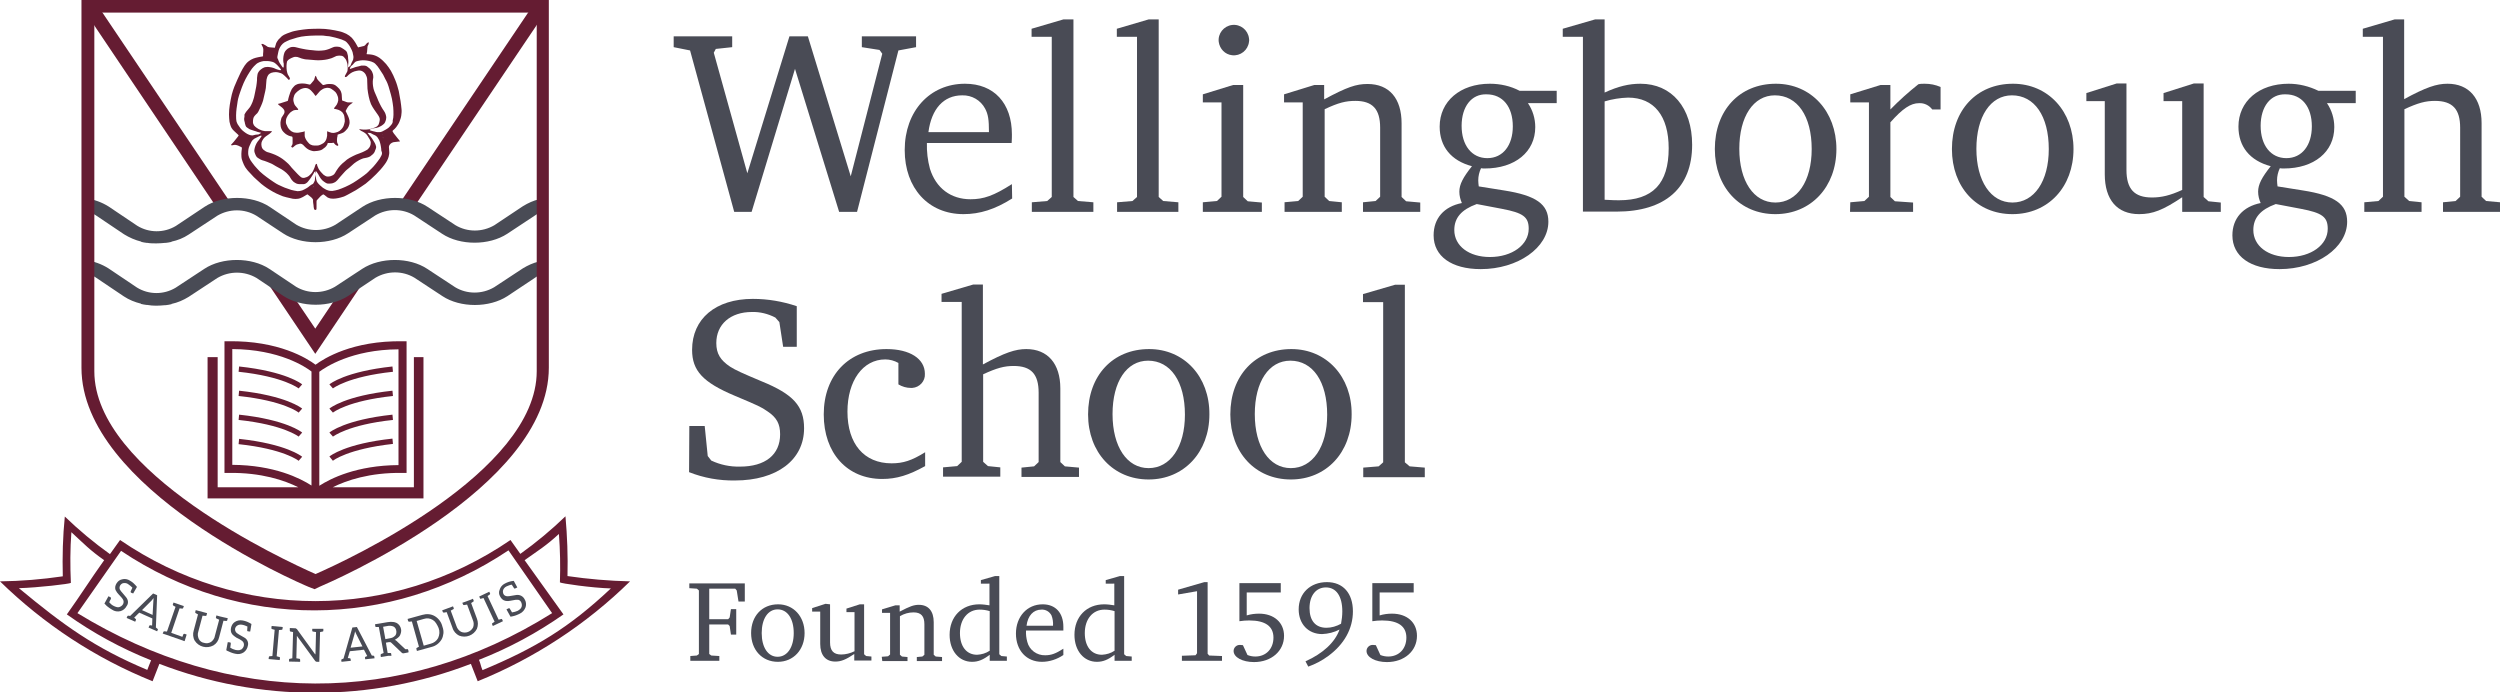 <?xml version="1.0" encoding="utf-8"?>
<!-- Generator: Adobe Illustrator 24.3.0, SVG Export Plug-In . SVG Version: 6.00 Build 0)  -->
<svg version="1.1" id="Layer_1" xmlns="http://www.w3.org/2000/svg" xmlns:xlink="http://www.w3.org/1999/xlink" x="0px" y="0px"
	 viewBox="0 0 991.2 274.5" style="enable-background:new 0 0 991.2 274.5;" xml:space="preserve">
<style type="text/css">
	.st0{fill:#651C32;}
	.st1{fill:#494B55;}
</style>
<g id="Layer_2_1_">
	<g id="Layer_1-2">
		<path class="st0" d="M135.2,115.1l-10.2,15.2l-9.6-14.2c-4-1.6-7.8-3.8-11.1-6.6l20.7,30.8L146,109c-2.6,2.1-5.5,3.9-8.6,5.3
			C136.6,114.6,135.9,114.9,135.2,115.1"/>
		<path class="st0" d="M39.2,2.9l-4.3,3.5l51.1,76c1.8-0.8,3.6-1.4,5.6-1.7L39.2,2.9z"/>
		<path class="st0" d="M214.7,2.1l-3.9,0.8l-52.4,77.8c2,0.2,3.9,0.7,5.7,1.5l50.2-74.5L214.7,2.1z"/>
		<path class="st0" d="M125.6,77.5c-0.2,0.3-0.3,0.6-0.4,0.8L125.6,77.5z M152.3,54.9c-0.3-0.2-0.5-0.4-0.8-0.7 M155.2,49.4
			c-0.3,0.4-0.7,0.8-1.1,1.2c-0.4,0.3-0.8,0.6-1.2,0.8c-0.4,0.2-0.9,0.5-1.3,0.7c-0.4,0.2-0.8,0.3-1.2,0.3c-0.6,0-1.2,0-1.7-0.2
			c-0.6-0.1-1.3-0.3-1.9-0.5c-0.4-0.2-0.3-0.2-0.2-0.3c0.1-0.1,0.3-0.2,0.4-0.2c0.3-0.1,0.7-0.2,1-0.3c0.4-0.1,0.7-0.1,1.2-0.2
			c0.5-0.1,1.1-0.3,1.6-0.6c0.4-0.2,0.9-0.5,1.2-0.8c0.3-0.2,0.6-0.6,0.7-0.9c0.2-0.5,0.4-1,0.4-1.5c0.1-0.4,0-0.8-0.1-1.2
			c-0.1-0.4-0.2-0.7-0.4-1.1c-0.2-0.4-0.5-0.8-0.9-1.4s-0.8-1.4-1.2-2.2s-0.7-1.5-1-2.3s-0.7-1.5-1-2.3c-0.3-0.7-0.5-1.5-0.6-2.3
			c-0.1-0.6-0.1-1.2-0.1-1.8c0-0.5,0.1-1,0.2-1.5c0-0.4,0-0.9-0.1-1.3c-0.1-0.4-0.3-0.9-0.5-1.3c-0.2-0.3-0.4-0.6-0.6-0.8
			c-0.2-0.2-0.4-0.4-0.7-0.6c-0.2-0.2-0.5-0.4-0.8-0.6c-0.3-0.1-0.6-0.2-0.9-0.2c-0.4,0-0.7,0-1.1,0c-0.4,0.1-0.7,0.2-1.1,0.3
			l-0.9,0.2c-0.3,0.1-0.8,0.2-1.2,0.4l-1.2,0.4c-0.2,0.1-0.2,0.1-0.2,0l0.1-0.4c0.1-0.2,0.2-0.4,0.3-0.6c0.2-0.2,0.5-0.4,0.8-0.7
			c0.3-0.4,0.6-0.7,0.9-1c0.4-0.3,0.9-0.4,1.4-0.5c0.5-0.1,1-0.2,1.5-0.2c0.6,0,1.2,0,1.7,0.1c0.6,0.1,1.2,0.2,1.8,0.4
			c0.6,0.2,1.2,0.5,1.6,0.9c0.6,0.6,1.2,1.3,1.6,2c0.5,0.7,1,1.5,1.5,2.3c0.4,0.7,0.6,1.3,0.9,1.8s0.5,0.9,0.8,1.6s0.6,1.7,0.9,2.8
			s0.7,2.3,0.9,3.4c0.2,1.1,0.4,2.2,0.5,3.3c0.1,1,0.1,2,0.1,3c0,0.8-0.1,1.5-0.3,2.3C155.8,48.4,155.6,48.9,155.2,49.4z
			 M151.6,53.4c0-0.1,0-0.1,0.2-0.2 M151.2,61.7c-0.4,0.8-0.8,1.5-1.4,2.2c-0.5,0.7-1.1,1.4-1.7,2.1c-0.5,0.6-1,1-1.4,1.4
			s-0.7,0.8-1.3,1.3s-1.4,1.1-2.4,1.8s-2,1.4-3,2c-1,0.6-2,1.1-3.1,1.6c-0.9,0.4-1.9,0.8-2.8,1.1c-0.7,0.2-1.5,0.4-2.3,0.5
			c-0.6,0-1.2,0-1.7-0.2c-0.5-0.1-1-0.4-1.5-0.7c-0.4-0.2-0.8-0.5-1.1-0.8c-0.4-0.3-0.8-0.7-1.1-1c-0.3-0.3-0.6-0.7-0.8-1.1
			c-0.2-0.5-0.3-1.1-0.4-1.7c-0.1-0.7-0.1-1.3-0.1-2c0-0.4,0.1-0.4,0.2-0.3c0.1,0.1,0.3,0.2,0.3,0.3c0.2,0.3,0.4,0.6,0.6,0.9
			c0.2,0.3,0.3,0.7,0.6,1.1c0.3,0.5,0.6,0.9,1,1.3c0.4,0.3,0.8,0.7,1.2,0.9c0.3,0.2,0.7,0.4,1.1,0.4c0.5,0,1.1,0,1.6-0.1
			c0.4-0.1,0.8-0.3,1.2-0.5c0.3-0.2,0.6-0.5,0.9-0.8c0.3-0.3,0.6-0.7,1.1-1.3s1.1-1.2,1.7-1.9s1.3-1.2,1.9-1.7s1.2-1.1,1.9-1.7
			c0.6-0.5,1.3-0.9,2-1.3c0.5-0.3,1.1-0.5,1.6-0.7c0.5-0.1,1-0.2,1.5-0.3c0.5-0.1,0.9-0.3,1.3-0.5c0.4-0.3,0.7-0.6,1.1-0.9
			c0.2-0.2,0.4-0.5,0.6-0.8c0.1-0.3,0.2-0.5,0.3-0.8c0.1-0.3,0.3-0.6,0.3-0.9c0.1-0.3,0-0.6-0.1-0.9c-0.1-0.3-0.2-0.7-0.4-1
			c-0.2-0.3-0.4-0.7-0.6-1c-0.2-0.3-0.3-0.5-0.5-0.8s-0.5-0.7-0.8-1l-0.8-1c-0.2-0.2-0.2-0.2-0.1-0.2h0.5c0.2,0,0.5,0,0.7,0.1
			c0.3,0.1,0.6,0.4,0.9,0.5c0.4,0.2,0.8,0.3,1.2,0.6c0.4,0.3,0.7,0.7,0.9,1.1c0.3,0.4,0.5,0.9,0.6,1.3c0.2,0.6,0.3,1.1,0.4,1.7
			c0.1,0.6,0.2,1.2,0.2,1.8C151.6,60.5,151.5,61.1,151.2,61.7L151.2,61.7z M124,74.4c0.1-0.3,0.3-0.6,0.5-0.8 M122.8,73.7
			c-0.4,0.4-0.9,0.7-1.4,1c-0.5,0.3-1.1,0.6-1.6,0.8c-0.6,0.2-1.2,0.3-1.8,0.3c-0.8-0.1-1.7-0.3-2.5-0.5c-0.9-0.3-1.8-0.6-2.6-0.9
			s-1.3-0.6-1.8-0.8s-0.9-0.4-1.6-0.8s-1.5-1-2.4-1.6s-1.9-1.4-2.8-2.1c-0.9-0.7-1.7-1.5-2.4-2.3c-0.7-0.7-1.3-1.5-1.9-2.3
			c-0.5-0.6-0.9-1.3-1.2-2c-0.2-0.5-0.4-1.1-0.4-1.7c0-0.5,0-1.1,0.1-1.6c0.1-0.5,0.2-0.9,0.4-1.3c0.2-0.4,0.4-0.9,0.6-1.3
			c0.2-0.4,0.4-0.8,0.7-1.1c0.4-0.4,0.9-0.7,1.4-0.9c0.6-0.3,1.1-0.6,1.7-0.8c0.4-0.1,0.4,0,0.4,0.1c0,0.2-0.1,0.3-0.2,0.4
			c-0.2,0.3-0.4,0.6-0.6,0.9c-0.2,0.3-0.5,0.6-0.8,1c-0.3,0.5-0.6,0.9-0.8,1.5c-0.2,0.5-0.3,0.9-0.4,1.4c-0.1,0.4-0.1,0.8,0,1.2
			c0.1,0.5,0.4,1,0.6,1.5c0.2,0.4,0.5,0.7,0.9,0.9c0.3,0.2,0.6,0.4,1,0.6c0.4,0.2,0.8,0.3,1.5,0.5s1.5,0.6,2.3,0.9s1.5,0.8,2.2,1.2
			s1.4,0.8,2.2,1.2c0.7,0.4,1.3,0.9,1.9,1.4c0.4,0.4,0.8,0.8,1.2,1.3c0.3,0.4,0.5,0.9,0.8,1.3c0.3,0.4,0.6,0.7,0.9,1
			c0.4,0.3,0.8,0.5,1.2,0.7c0.3,0.1,0.7,0.2,1,0.2c0.3,0,0.6,0,0.9,0c0.3,0,0.7,0,1,0c0.3,0,0.6-0.2,0.8-0.3
			c0.3-0.2,0.6-0.4,0.8-0.7c0.2-0.3,0.5-0.6,0.7-0.9l0.5-0.7c0.2-0.3,0.4-0.7,0.7-1.1s0.5-0.9,0.6-1.1s0.1-0.2,0.2-0.1l0.2,0.4
			c0.1,0.2,0.1,0.4,0.1,0.7c0,0.3-0.1,0.7-0.2,1.1c0,0.4,0,0.9-0.1,1.3c-0.2,0.5-0.4,0.9-0.7,1.3C123.6,73.1,123.2,73.4,122.8,73.7
			L122.8,73.7z M93.8,48.3c-0.2-0.9-0.2-1.7-0.2-2.6c0-0.9,0.1-1.8,0.2-2.7c0.1-0.8,0.2-1.5,0.3-2s0.1-1,0.3-1.8s0.5-1.8,0.9-2.9
			s0.8-2.3,1.3-3.4c0.5-1.1,1-2.1,1.6-3.1c0.5-0.9,1.1-1.7,1.7-2.6c0.5-0.6,1-1.2,1.6-1.7c0.4-0.4,1-0.7,1.5-0.9
			c0.5-0.2,1.1-0.3,1.6-0.4c0.5,0,1,0,1.4,0c0.5,0,1,0.1,1.5,0.2c0.4,0.1,0.9,0.2,1.2,0.4c0.5,0.3,0.9,0.7,1.3,1.1
			c0.5,0.5,0.9,1,1.3,1.5c0.2,0.3,0.1,0.4,0,0.4c-0.2,0-0.3,0-0.5,0c-0.3-0.1-0.7-0.2-1-0.3c-0.4-0.1-0.7-0.3-1.2-0.5
			c-0.5-0.2-1.1-0.3-1.7-0.4c-0.5-0.1-1-0.1-1.5,0c-0.4,0-0.8,0.2-1.2,0.4c-0.5,0.3-0.9,0.6-1.3,1c-0.3,0.3-0.5,0.7-0.7,1.1
			c-0.1,0.4-0.2,0.8-0.2,1.1c-0.1,0.4-0.1,0.9-0.1,1.6c-0.1,0.7-0.1,1.6-0.3,2.5s-0.3,1.7-0.5,2.5s-0.3,1.7-0.6,2.5
			c-0.2,0.8-0.5,1.5-0.9,2.3c-0.3,0.6-0.6,1.1-1,1.5c-0.3,0.4-0.7,0.8-1,1.2c-0.3,0.4-0.5,0.8-0.7,1.2C97,46,96.9,46.5,96.8,47
			c0,0.3,0,0.7,0.1,1c0.1,0.3,0.2,0.6,0.2,0.9c0.1,0.3,0.2,0.7,0.3,1c0.1,0.3,0.3,0.5,0.6,0.7c0.3,0.2,0.6,0.4,0.9,0.6
			c0.4,0.2,0.8,0.3,1.1,0.4l0.9,0.3c0.3,0.1,0.8,0.2,1.2,0.4l1.2,0.3c0.3,0.1,0.3,0.1,0.2,0.1l-0.4,0.3c-0.2,0.1-0.4,0.2-0.6,0.3
			c-0.3,0.1-0.7,0-1.1,0.1c-0.4,0.1-0.9,0.2-1.3,0.3c-0.5,0-1-0.1-1.4-0.3c-0.5-0.2-0.9-0.4-1.3-0.7c-0.5-0.3-0.9-0.7-1.4-1.1
			c-0.5-0.5-0.9-1-1.2-1.5C94.3,49.5,94,48.9,93.8,48.3L93.8,48.3z M142.4,51.2c0.2,0.3,0.5,0.5,0.8,0.7c0.4,0.2,0.9,0.4,1.3,0.7
			c0.5,0.3,0.9,0.7,1.2,1.2c0.3,0.5,0.6,1,0.9,1.5c0.2,0.4,0.4,0.8,0.4,1.3c0,0.5-0.1,1-0.3,1.4c-0.2,0.5-0.6,0.9-1,1.3
			c-0.6,0.4-1.3,0.7-1.9,1c-0.8,0.3-1.7,0.7-2.6,1c-0.9,0.4-1.7,0.8-2.6,1.3c-0.7,0.4-1.4,0.9-2,1.5c-1.2,0.9-2.3,2.1-3.1,3.4
			c-0.3,0.4-0.4,0.7-0.6,1c-0.2,0.4-0.5,0.7-0.8,0.9c-0.4,0.2-0.8,0.4-1.2,0.5c-0.4,0.1-0.8,0.1-1.2,0.1c-0.5-0.1-1-0.4-1.4-0.7
			c-0.5-0.5-1-1-1.4-1.5c-0.4-0.5-0.7-1-0.9-1.6c-0.2-0.4-0.3-0.8-0.3-1s-0.2-0.3-0.3-0.2c-0.2,0.1-0.3,0.2-0.3,0.3
			c-0.1,0.3-0.3,0.6-0.3,0.9c-0.2,0.6-0.5,1.2-0.8,1.8c-0.4,0.7-0.9,1.2-1.5,1.7c-0.5,0.4-1.2,0.7-1.8,0.8c-0.5,0.1-1,0-1.4-0.3
			c-0.5-0.4-0.9-0.8-1.3-1.2c-0.5-0.5-1-1.1-1.6-1.7s-1-1.1-1.4-1.6c-0.4-0.5-0.9-1-1.4-1.4c-0.5-0.5-1.1-0.9-1.6-1.3
			c-0.6-0.4-1.2-0.8-1.8-1.1c-0.7-0.4-1.5-0.7-2.3-1c-0.7-0.3-1.3-0.4-1.9-0.6c-0.6-0.2-1.1-0.6-1.6-1c-0.4-0.4-0.6-0.8-0.7-1.4
			c-0.1-0.5-0.1-0.9,0-1.4c0.1-0.4,0.3-0.8,0.5-1.1c0.2-0.4,0.5-0.7,0.8-1c0.3-0.3,0.7-0.5,1.1-0.8c0.5-0.3,1.1-0.8,1.4-1.1
			s0.4-0.4,0.3-0.4c-0.1-0.1-0.2-0.1-0.3-0.1c-0.3,0-0.6,0-0.8,0c-0.5,0-1.1,0-1.6,0c-0.6-0.1-1.2-0.2-1.8-0.5
			c-0.5-0.2-1-0.4-1.5-0.8c-0.4-0.3-0.8-0.6-1.1-1c-0.2-0.4-0.4-0.8-0.4-1.2c0-0.5,0-0.9,0.1-1.4c0.1-0.5,0.3-0.9,0.6-1.2
			c0.3-0.4,0.7-0.7,1-1c0.3-0.4,0.5-0.7,0.7-1.2c0.2-0.5,0.5-1,0.8-1.7c0.3-0.7,0.6-1.4,0.8-2.1c0.2-0.8,0.4-1.7,0.6-2.6
			s0.4-1.6,0.5-2.4s0.1-1.8,0.2-2.5c0-0.6,0.1-1.1,0.3-1.7c0.1-0.4,0.3-0.7,0.5-1c0.3-0.4,0.7-0.6,1.1-0.8c0.6-0.2,1.2-0.3,1.8-0.3
			c0.7,0,1.4,0.2,2,0.4c0.6,0.2,1.1,0.6,1.5,1c0.5,0.5,1.1,1,1.4,1.4s0.4,0.3,0.5,0.2c0.1-0.1,0.2-0.2,0.2-0.3
			c0.1-0.2,0-0.4-0.1-0.6c-0.2-0.3-0.5-0.8-0.7-1.2c-0.2-0.5-0.3-1-0.4-1.5c-0.1-0.6-0.1-1.3-0.1-1.9c0-0.6,0.1-1.1,0.2-1.7
			c0.2-0.4,0.6-0.8,1-1c0.5-0.3,1-0.5,1.5-0.7c0.5-0.2,1.1-0.2,1.6-0.1c0.5,0.1,1,0.4,1.7,0.6c0.7,0.2,1.5,0.4,2.3,0.4
			c0.8,0.1,1.6,0.1,2.4,0.2s1.4,0.1,2.2,0.1c0.8,0,1.6-0.1,2.4-0.2c0.6-0.1,1.2-0.2,1.8-0.4c0.5-0.1,1-0.3,1.4-0.5
			c0.4-0.2,0.8-0.4,1.3-0.6c0.5-0.1,1.1-0.2,1.7-0.1c0.5,0,1,0.2,1.3,0.6c0.4,0.4,0.8,0.9,1,1.5c0.2,0.6,0.4,1.2,0.4,1.8
			c0.1,0.6,0.1,1.2,0,1.8c0,0.4-0.2,0.8-0.4,1.1c-0.2,0.4-0.4,0.7-0.6,1.1c-0.1,0.3-0.1,0.5,0,0.5c0.1,0.1,0.2,0.1,0.4,0
			c0.2,0,0.3-0.1,0.4-0.2c0.1-0.1,0.3-0.3,0.6-0.6c0.4-0.4,0.9-0.7,1.4-1c0.6-0.3,1.2-0.5,1.8-0.6c0.5-0.1,1-0.2,1.5-0.1
			c0.6,0.1,1.1,0.4,1.6,0.9c0.4,0.4,0.7,1,0.9,1.6c0.2,0.6,0.2,1.2,0.2,1.9c0,0.8,0.1,1.8,0.1,2.8c0.1,1,0.3,2.1,0.5,3.1
			c0.2,1,0.5,2,0.9,3c0.4,0.8,0.8,1.5,1.3,2.2c0.5,0.7,1,1.4,1.4,2c0.3,0.4,0.5,0.8,0.7,1.3c0.1,0.4,0.1,0.8,0,1.2
			c-0.1,0.5-0.2,0.9-0.4,1.4c-0.3,0.5-0.8,0.9-1.3,1.1c-0.9,0.4-1.8,0.6-2.7,0.8c-0.6,0.1-1.2,0.1-1.9,0.1c-0.5,0-0.9-0.1-1.1-0.1
			S142.4,51.1,142.4,51.2L142.4,51.2z M110,22.3c0.1-0.5,0.2-1,0.3-1.5c0.1-0.5,0.2-0.9,0.4-1.4c0.2-0.5,0.5-1,0.8-1.4
			c0.4-0.5,0.8-0.9,1.3-1.2c0.7-0.4,1.4-0.7,2.1-1c1-0.3,1.9-0.6,2.9-0.9c1.1-0.3,2.2-0.5,3.4-0.6c1.2-0.1,2.4-0.2,3.6-0.2
			s2.2,0,3,0c0.8,0,1.2,0.2,1.8,0.2s1.2,0.1,2,0.3c0.9,0.2,1.8,0.4,2.7,0.7c0.8,0.2,1.6,0.5,2.4,0.9c0.6,0.3,1,0.8,1.4,1.3
			c0.4,0.5,0.7,1,1,1.6c0.3,0.5,0.5,1.1,0.7,1.6c0.1,0.5,0.2,1,0.3,1.5c0.1,0.5,0,1-0.1,1.5c-0.2,0.4-0.4,0.8-0.6,1.2
			c-0.2,0.4-0.3,0.8-0.4,1c-0.1,0.2-0.3,0.4-0.5,0.5l-0.4,0.3c-0.1,0.1-0.1,0.1-0.1-0.2s0-0.8,0.1-1.3s0-0.9,0-1.3s-0.1-0.6-0.1-0.9
			s0-0.7-0.1-1.1c-0.1-0.4-0.2-0.7-0.3-1.1c-0.1-0.3-0.3-0.5-0.5-0.7c-0.3-0.2-0.5-0.4-0.8-0.6c-0.3-0.2-0.5-0.3-0.8-0.5
			c-0.3-0.2-0.6-0.3-0.9-0.4c-0.5-0.1-0.9-0.1-1.4-0.1c-0.5,0-0.9,0.1-1.3,0.3c-0.4,0.2-0.9,0.4-1.4,0.6c-0.6,0.2-1.1,0.4-1.7,0.5
			c-0.8,0.1-1.6,0.2-2.4,0.2c-0.8,0-1.7-0.1-2.5-0.2s-1.7-0.1-2.6-0.3s-1.8-0.3-2.5-0.5s-1.2-0.3-1.6-0.4c-0.4-0.1-0.8-0.1-1.2-0.1
			c-0.4,0-0.9,0.1-1.2,0.3c-0.5,0.2-0.9,0.5-1.3,0.9c-0.3,0.3-0.5,0.6-0.7,1c-0.2,0.5-0.3,1-0.4,1.5c-0.1,0.6-0.1,1.1-0.1,1.7
			c0,0.5,0.1,0.9,0.2,1.2c0,0.3,0,0.7,0,1c0,0.2,0,0.3-0.1,0.5c0,0.1-0.1,0.2-0.4-0.1c-0.4-0.5-0.7-1.1-1.1-1.6
			c-0.3-0.5-0.5-1-0.7-1.6C110,23.2,109.9,22.8,110,22.3z M155.8,51.7c0.5-0.4,0.9-0.8,1.3-1.3c0.5-0.7,1-1.4,1.3-2.2
			c0.3-0.8,0.6-1.6,0.7-2.4c0.1-0.8,0.2-1.7,0.1-2.5c-0.1-1-0.2-2.1-0.4-3.3s-0.4-2.4-0.7-3.9c-0.4-1.5-0.8-3-1.4-4.4
			c-0.5-1.2-1-2.4-1.7-3.6c-0.5-0.9-1.2-1.8-1.9-2.7c-0.8-0.9-1.7-1.8-2.7-2.5c-0.9-0.6-1.8-1-2.8-1.2c-0.6-0.1-1.3-0.2-1.9-0.2
			c-0.4,0-0.4,0-0.3-0.3s0.2-1,0.2-1.4s0.1-0.8,0.1-1.2s0.3-0.7,0.4-1c0.1-0.2,0.1-0.5,0.1-0.7c0-0.1-0.1-0.2-0.2-0.1
			c-0.2,0.1-0.4,0.2-0.6,0.4c-0.2,0.2-0.4,0.5-0.6,0.7c-0.2,0.2-0.5,0.4-0.8,0.4c-0.4,0.1-0.8,0.2-1.2,0.3c-0.2,0-0.5,0.1-0.7,0.2
			c-0.1,0-0.1,0-0.3-0.3s-0.5-1-0.9-1.6c-0.4-0.7-0.9-1.3-1.4-1.9c-0.6-0.6-1.4-1.2-2.2-1.6c-0.9-0.4-1.8-0.8-2.8-1
			c-1.2-0.3-2.4-0.5-3.7-0.7c-1.3-0.2-2.6-0.3-3.9-0.3c-1.4,0-3.1,0-4.6,0.1c-1.3,0.1-2.7,0.3-4,0.5c-1.1,0.2-2.2,0.4-3.2,0.8
			c-0.9,0.3-1.7,0.6-2.5,1c-0.6,0.3-1.1,0.7-1.5,1.2c-0.5,0.4-0.9,0.9-1.2,1.4c-0.3,0.4-0.5,0.9-0.6,1.4c-0.1,0.4-0.2,0.8-0.3,1
			s0,0.2-0.3,0.1l-1.3-0.1c-0.4,0-0.8-0.1-1.2-0.2c-0.3-0.2-0.6-0.4-0.9-0.6c-0.3-0.2-0.6-0.3-0.9-0.5c-0.2-0.1-0.4-0.1-0.6-0.1
			c-0.1,0-0.2,0.2-0.1,0.3c0.1,0.2,0.2,0.4,0.3,0.6c0.2,0.3,0.4,0.8,0.4,1.2c0,0.6,0,1.3-0.1,1.9c0,0.3,0,0.6,0,0.8
			c0,0.1,0.1,0.1-0.3,0.2s-1,0.1-1.7,0.3c-0.6,0.1-1.2,0.3-1.8,0.5c-0.7,0.3-1.3,0.6-1.8,1c-0.7,0.5-1.2,1.1-1.7,1.8
			c-0.6,0.9-1.1,1.8-1.6,2.8c-0.5,1-0.9,1.9-1.3,2.8s-0.8,1.8-1.2,2.8c-0.4,1-0.7,2-1,3.1c-0.3,1.4-0.6,2.7-0.8,4.1
			c-0.2,1.3-0.3,2.5-0.3,3.8c0,1,0.1,1.9,0.2,2.9c0.2,0.8,0.4,1.7,0.8,2.4c0.3,0.5,0.7,1,1.2,1.4l1.4,1.3c0.3,0.3,0.3,0.3-0.1,0.8
			s-1.1,1.4-1.6,2s-0.8,0.9-1,1.1s-0.1,0.3,0.1,0.3c0.3,0,0.6,0,0.8-0.1c0.4-0.1,0.7-0.1,1.1,0c0.5,0.1,0.9,0.3,1.3,0.5
			c0.4,0.2,0.7,0.3,0.8,0.4s0.1,0.1,0.1,0.5c-0.1,0.7-0.2,1.4-0.2,2.1c0,0.7,0,1.5,0.2,2.2c0.2,0.7,0.5,1.4,0.8,2.1
			c0.3,0.7,0.7,1.3,1.2,1.9c0.5,0.7,1.2,1.3,1.8,2s1.2,1.3,1.9,1.9s1.3,1.2,2,1.8s1.6,1.2,2.3,1.7s1.5,0.9,2.3,1.4s1.8,0.9,2.7,1.3
			c0.8,0.4,1.7,0.7,2.6,0.9c0.8,0.2,1.7,0.4,2.6,0.6c0.7,0.1,1.4,0.1,2.1,0c0.7-0.1,1.3-0.4,1.9-0.7c0.5-0.3,1-0.6,1.5-0.9
			c0.3-0.2,0.3-0.2,0.5,0s0.6,0.5,1,0.8c0.3,0.2,0.6,0.5,0.8,0.8c0.2,0.2,0.3,0.5,0.2,0.8c0,0.4,0.1,1.1,0.2,1.7
			c0,0.5,0.1,1,0.2,1.5c0.1,0.3,0.2,0.4,0.4,0.4c0.2,0.1,0.4,0,0.5-0.1c0.1-0.2,0.1-0.4,0.1-1.1v-2c0-0.5,0-0.5,0.3-0.8
			s0.8-0.9,1.2-1.3c0.3-0.3,0.6-0.5,0.9-0.7c0.2-0.1,0.2-0.2,0.4-0.1c0.3,0.2,0.5,0.3,0.7,0.5c0.3,0.2,0.6,0.5,0.9,0.7
			c0.4,0.2,0.8,0.3,1.2,0.4c0.7,0.1,1.3,0.1,2,0c0.7-0.1,1.3-0.2,2-0.4c0.4-0.1,0.9-0.3,1.3-0.4c0.4-0.2,0.9-0.4,1.6-0.8
			s1.9-1,3.1-1.7c1.3-0.8,2.6-1.7,3.9-2.6c1.4-1.1,2.8-2.4,4.1-3.7c1.2-1.2,2.4-2.5,3.4-3.9c0.7-0.9,1.3-2,1.6-3.1
			c0.2-0.7,0.3-1.5,0.2-2.3c0-0.6-0.1-1.2-0.1-1.5c0-0.3,0.1-0.6,0.3-0.9c0.2-0.3,0.5-0.6,0.9-0.8c0.4-0.2,0.8-0.3,1.2-0.3l1.7-0.2
			c0.4,0,0.4,0,0-0.5s-1.1-1.3-1.6-2c-0.4-0.4-0.7-0.9-1-1.4C155.6,51.9,155.6,51.9,155.8,51.7L155.8,51.7z"/>
		<path class="st0" d="M136.7,48.2c-0.1,0.6-0.3,1.2-0.5,1.8c-0.2,0.5-0.6,1-1,1.4c-0.4,0.4-0.8,0.7-1.3,0.9c-0.5,0.2-1,0.3-1.5,0.4
			c-0.5,0-1,0-1.4-0.2c-0.4-0.1-0.7-0.2-1.1-0.4c-0.2-0.1-0.2-0.1-0.2,0.2c0,0.5,0,1,0,1.5c-0.1,0.6-0.2,1.2-0.5,1.8
			c-0.2,0.4-0.5,0.8-0.9,1.1c-0.4,0.3-0.9,0.5-1.3,0.7c-0.4,0.2-0.8,0.3-1.2,0.3c-0.4,0-0.8,0-1.2,0c-0.5,0-0.9-0.1-1.3-0.3
			c-0.5-0.2-0.9-0.6-1.2-1c-0.4-0.4-0.6-0.8-0.9-1.3c-0.2-0.4-0.4-0.9-0.4-1.4c0-0.4,0-0.8,0-1.2c0-0.3,0-0.3,0-0.4s-0.1,0-0.2,0
			c-0.2,0.1-0.4,0.2-0.6,0.2c-0.5,0.1-1.1,0.2-1.6,0.3c-0.6,0.1-1.3,0-1.9-0.1c-0.5-0.2-1-0.4-1.4-0.8c-0.4-0.3-0.7-0.7-1-1.2
			c-0.2-0.4-0.4-0.9-0.6-1.3c-0.2-0.5-0.2-1.1-0.1-1.7c0.1-0.6,0.4-1.2,0.7-1.7c0.3-0.4,0.6-0.8,1-1.2c0.4-0.3,0.8-0.6,1.2-0.8
			c0.3-0.1,0.7-0.2,1-0.2c0.3,0,0.6,0,0.8,0s0.1-0.1,0.1-0.2c0-0.2-0.1-0.3-0.2-0.4c-0.2-0.2-0.3-0.4-0.5-0.6
			c-0.3-0.3-0.6-0.7-0.8-1.1c-0.2-0.6-0.4-1.2-0.4-1.8c0-0.6,0.2-1.2,0.4-1.8c0.3-0.6,0.8-1.1,1.3-1.5c0.6-0.5,1.2-0.9,1.9-1.1
			c0.6-0.2,1.3-0.3,2-0.1c0.6,0.2,1.2,0.6,1.7,1.2c0.5,0.5,0.9,1,1.3,1.6c0.2,0.3,0.2,0.3,0.5,0s0.8-0.9,1.2-1.4
			c0.4-0.5,0.9-0.8,1.4-1.1c0.5-0.3,1.1-0.4,1.7-0.5c0.6,0,1.1,0.1,1.6,0.4c0.6,0.4,1.2,0.8,1.7,1.3c0.4,0.5,0.7,1,0.9,1.7
			c0.2,0.5,0.2,1.1,0.2,1.6c-0.1,0.6-0.3,1.2-0.6,1.7c-0.3,0.5-0.8,1-1,1.3s-0.1,0.3,0.3,0.4c0.5,0.1,1,0.2,1.5,0.4
			c0.5,0.2,1,0.5,1.4,0.9c0.4,0.5,0.7,1,0.8,1.6C136.7,47,136.7,47.6,136.7,48.2 M139.8,40.6c0,0-0.2,0-0.5,0c-0.5,0-0.9,0-1.4,0
			c-0.4-0.1-0.8-0.2-1.2-0.4l-0.9-0.3c-0.2-0.1-0.2-0.1-0.2-0.5s-0.1-1-0.1-1.6c0-0.6-0.2-1.2-0.4-1.7c-0.3-0.6-0.8-1.2-1.3-1.6
			c-0.4-0.4-0.9-0.8-1.5-1c-0.6-0.2-1.3-0.2-1.9-0.2c-0.6,0-1.1,0.1-1.7,0.3c-0.2,0.1-0.4,0.1-0.6,0.1c-0.1,0-0.1,0-0.4-0.3
			s-0.9-0.9-1.3-1.3c-0.3-0.3-0.5-0.6-0.7-0.9c-0.1-0.2-0.2-0.4-0.2-0.6c-0.1-0.2-0.2-0.3-0.3-0.5c-0.1-0.1-0.1-0.1-0.2,0.1
			s-0.2,0.6-0.3,0.9s-0.1,0.4-0.1,0.4s0,0.2-0.3,0.5c-0.3,0.3-0.8,1-1.1,1.3s-0.3,0.3-0.6,0.2s-0.9-0.2-1.4-0.3
			c-0.5-0.1-1-0.1-1.6-0.1c-0.5,0-1,0.1-1.5,0.2c-0.5,0.2-1,0.4-1.4,0.8c-0.4,0.4-0.7,0.8-1,1.2c-0.2,0.4-0.4,0.9-0.6,1.3
			c-0.2,0.5-0.3,0.9-0.5,1.5s-0.3,1.2-0.4,1.6s-0.1,0.3-0.7,0.5L111,41c-0.7,0.2-0.8,0.2-0.8,0.2s0,0.1,0.3,0.4s1,0.7,1.4,1.1
			c0.3,0.3,0.6,0.6,0.8,1c0.1,0.3,0.1,0.5,0.1,0.8c0,0.3-0.2,0.6-0.3,0.8c-0.3,0.5-0.6,0.9-0.9,1.4c-0.2,0.6-0.3,1.2-0.4,1.8
			c0,0.6,0,1.1,0.1,1.7c0.1,0.5,0.3,1,0.6,1.5c0.3,0.4,0.6,0.8,1,1.1c0.3,0.3,0.6,0.5,1,0.7c0.3,0.2,0.6,0.3,0.9,0.4
			c0.3,0.1,0.6,0.2,0.8,0.2s0.3,0.1,0.3,0.2c0.1,0.2,0.1,0.4,0.1,0.6c0,0.3,0,0.8,0,1.1c0,0.3,0,0.5,0,0.8c0,0.3-0.1,0.5-0.2,0.7
			c-0.1,0.2-0.2,0.4-0.3,0.5c-0.1,0.1-0.1,0.2,0,0.2c0.1,0.1,0.1,0.1,0.2,0.2c0.1,0.1,0.2,0.1,0.3,0.1c0.1,0,0.2-0.1,0.3-0.2
			c0.1-0.1,0.3-0.3,0.6-0.5c0.3-0.2,0.5-0.4,0.8-0.5c0.3-0.1,0.7-0.2,1.1-0.3c0.3-0.1,0.6,0,0.9,0.1c0.4,0.3,0.7,0.5,1,0.9
			c0.3,0.3,0.6,0.6,1,0.9c0.5,0.4,1,0.6,1.6,0.8c0.5,0.2,1.1,0.3,1.7,0.2c0.5,0,1.1-0.1,1.6-0.2c0.4-0.1,0.8-0.2,1.1-0.4
			c0.4-0.3,0.8-0.6,1.2-0.9c0.3-0.3,0.6-0.6,0.8-1c0.1-0.2,0.2-0.4,0.2-0.6c0-0.1,0-0.1,0.2-0.1c0.3,0,0.7,0,1,0c0.3,0,0.7,0,1-0.1
			c0.2,0,0.2,0,0.3,0.1c0.1,0.2,0.3,0.4,0.4,0.5c0.2,0.2,0.4,0.4,0.7,0.5c0.1,0.1,0.3,0.1,0.4,0.1c0.1,0,0.1-0.1,0.2-0.2
			c0,0,0.1,0,0-0.2c-0.1-0.3-0.3-0.5-0.4-0.8c-0.1-0.4-0.1-0.8-0.1-1.3c0-0.5,0.1-1,0.2-1.3c0-0.2,0-0.4,0.1-0.6
			c0-0.1,0-0.1,0.2-0.1l0.9-0.3c0.4-0.1,0.8-0.3,1.2-0.5c0.4-0.3,0.8-0.6,1.1-1c0.4-0.4,0.7-0.8,0.9-1.3c0.2-0.5,0.4-1.1,0.4-1.7
			c0-0.6-0.1-1.2-0.3-1.7c-0.2-0.5-0.4-1.1-0.7-1.6c-0.2-0.5-0.4-0.8-0.5-1s-0.1-0.2,0.1-0.5c0.2-0.5,0.5-0.9,0.8-1.4
			c0.2-0.3,0.5-0.6,0.9-0.9c0.3-0.2,0.6-0.4,0.7-0.5S139.9,40.7,139.8,40.6L139.8,40.6z"/>
		<path class="st0" d="M164.1,141.6v51.6h-32.2c5.4-2.7,14.6-5.9,27.7-5.7h1.6v-52.2h-1.5c-20-0.3-31.2,6.8-34.6,9.3
			c-3.3-2.5-14.6-9.6-34.6-9.3H89v52.2h1.6c13.1-0.2,22.3,3,27.7,5.7h-32v-51.6h-4v56h85.6v-56L164.1,141.6z M126.6,147.4
			c2.4-1.8,12.8-8.8,31.4-8.9v45.9c-16.6,0.1-26.9,5.3-31.4,8.2V147.4z M92.1,138.4c18.7,0.1,29.1,7.1,31.4,8.9v45.2
			c-4.5-2.9-14.8-8.1-31.4-8.2V138.4z"/>
		<path class="st0" d="M132,154l-1.4-1.6c0.2-0.2,6.3-5.1,25-7.1l0.2,2.1C137.9,149.3,132,154,132,154"/>
		<path class="st0" d="M132,163.6l-1.4-1.6c0.2-0.2,6.3-5.1,25-7.1l0.2,2.1C137.9,158.9,132.1,163.5,132,163.6"/>
		<path class="st0" d="M132,173.1l-1.4-1.6c0.2-0.2,6.3-5.1,25-7.1l0.2,2.1C137.9,168.4,132.1,173.1,132,173.1"/>
		<path class="st0" d="M132,182.7l-1.4-1.7c0.2-0.2,6.3-5.1,25-7.1l0.2,2.1C137.9,178,132,182.6,132,182.7"/>
		<path class="st0" d="M118.4,154l1.4-1.6c-0.2-0.2-6.3-5.1-25-7.1l-0.2,2.1C112.5,149.3,118.4,154,118.4,154"/>
		<path class="st0" d="M118.4,163.6l1.4-1.6c-0.2-0.2-6.3-5.1-25-7.1l-0.2,2.1C112.5,158.9,118.4,163.5,118.4,163.6"/>
		<path class="st0" d="M118.4,173.1l1.4-1.6c-0.2-0.2-6.3-5.1-25-7.1l-0.2,2.1C112.5,168.4,118.4,173.1,118.4,173.1"/>
		<path class="st0" d="M118.4,182.7l1.4-1.6c-0.2-0.2-6.3-5.1-25-7.1l-0.2,2.1C112.5,178,118.3,182.6,118.4,182.7"/>
		<path class="st1" d="M212.6,85.1c0.4-0.2,0.8-0.5,1.2-0.7V79c-2.3,0.5-4.4,1.5-6.4,2.7L196,89.3c-4.8,2.8-10.7,2.8-15.4,0
			L169.5,82c-7.1-4.7-18.6-4.7-25.8,0L133,89.1c-4.8,2.8-10.7,2.8-15.5,0L106.9,82c-7.1-4.7-18.7-4.7-25.8,0l-11.4,7.6
			c-4.7,2.8-10.6,2.8-15.3-0.1l-11.3-7.6c-2.7-1.7-5.7-2.8-8.8-3.2v5.1c1.3,0.3,2.5,0.8,3.6,1.5l11.3,7.6c2.1,1.3,4.4,2.3,6.8,2.9
			v0.1c0.7,0.2,1.5,0.3,2.2,0.4h0.3c1.1,0.2,2.3,0.2,3.4,0.2h0.1c1.1,0,2.3-0.1,3.4-0.2h0.3c0.8-0.1,1.5-0.2,2.3-0.4v-0.1
			c2.4-0.5,4.7-1.4,6.8-2.8l11.4-7.5c4.8-2.8,10.7-2.8,15.4,0l10.6,7c7.1,4.7,18.7,4.7,25.8,0l10.8-7.1c4.8-2.8,10.7-2.8,15.4,0
			l11.1,7.3c7.1,4.7,18.6,4.7,25.8,0L212.6,85.1z M213.7,109.2v-5.5c-2.3,0.5-4.4,1.5-6.4,2.7l-11.4,7.5c-4.8,2.8-10.7,2.8-15.4,0
			l-11.1-7.3c-7.1-4.7-18.6-4.7-25.8,0l-10.8,7.1c-4.8,2.8-10.7,2.8-15.4,0l-10.6-7.1c-7.1-4.7-18.7-4.7-25.8,0l-11.4,7.5
			c-4.7,2.8-10.6,2.8-15.3-0.1l-11.3-7.6c-2.7-1.7-5.7-2.8-8.8-3.2v5.1c1.3,0.3,2.5,0.9,3.6,1.6l11.3,7.6c2.1,1.4,4.4,2.3,6.8,2.9
			v0.1c0.7,0.2,1.5,0.3,2.2,0.4h0.3c1.1,0.2,2.3,0.3,3.4,0.3H62c1.1,0,2.3-0.1,3.4-0.2h0.3c0.8-0.1,1.5-0.2,2.3-0.4v-0.1
			c2.4-0.5,4.7-1.5,6.8-2.8l11.4-7.5c4.8-2.8,10.7-2.8,15.5,0l10.6,7.1c7.1,4.7,18.6,4.7,25.8,0l10.8-7.2c4.8-2.8,10.7-2.8,15.4,0
			l11.1,7.3c7.1,4.7,18.6,4.7,25.8,0l11.4-7.6C212.9,109.6,213.3,109.4,213.7,109.2z"/>
		<path class="st0" d="M212.8,147.2c0,40.1-75.1,74.9-87.7,80.4c-12.6-5.6-87.7-40.2-87.7-80.4V5h175.4V147.2z M217.6,145.8V0H32.3
			v145.8c0,48.2,86.4,85.4,90.1,86.9l2.3,0.9l1.9-0.9C130.3,231.1,217.6,193.9,217.6,145.8z"/>
		<polygon class="st1" points="273.6,20 267.1,18.7 267.1,14.4 290.3,14.4 290.3,18.7 283.8,19.4 283,20.9 296.3,68.7 313,14.4 
			320.3,14.4 337.3,69.9 349.8,21.3 348.7,19.8 341.7,18.7 341.7,14.4 363.2,14.4 363.2,18.7 356.2,20 339.8,84 332.7,84 
			315.2,27.3 298,84 291.1,84 		"/>
		<path class="st1" d="M401.3,78.7c-6.8,4.3-12.8,6.2-19.3,6.2c-13.9,0-23.3-10.3-23.3-25.4c0-15.5,10-26.3,23.9-26.3
			c11.5,0,18.6,7.7,18.6,20.1c0,0.7,0,1.9-0.1,3.4h-33.6c-0.1,3.4,0.3,6.9,1.2,10.2c2.4,7.7,8.3,12.1,16.1,12.1
			c5.2,0,9.2-1.4,16.4-6L401.3,78.7z M392.1,52.4c0-4.9-0.3-7-1.5-9.3c-1.8-3.4-5.3-5.4-9.1-5.3c-7.4,0-12.2,5.4-13.4,14.6H392.1z"
			/>
		<polygon class="st1" points="409.1,80.2 415.2,79.7 417,78.1 417,14.6 409,14.6 409,11.4 421.6,7.7 425.6,7.7 425.6,78.1 
			427.4,79.7 433.5,80.2 433.5,84 409.1,84 		"/>
		<polygon class="st1" points="442.9,80.2 449,79.7 450.8,78.1 450.8,14.6 442.8,14.6 442.8,11.4 455.4,7.7 459.4,7.7 459.4,78.1 
			461.2,79.7 467.2,80.2 467.2,84 442.9,84 		"/>
		<path class="st1" d="M492.9,33.6v44.5l1.8,1.7l5.6,0.5V84h-23.4v-3.8l5.6-0.5l1.8-1.7V40.6h-7.4v-3.2l12-3.7H492.9z M495.2,16.6
			c-0.4,3.3-3.4,5.7-6.7,5.3c-2.8-0.3-4.9-2.5-5.3-5.3c-0.4-3.3,2-6.3,5.3-6.7s6.3,2,6.7,5.3C495.3,15.7,495.3,16.2,495.2,16.6z"/>
		<path class="st1" d="M509.1,80.2l5.6-0.5l1.8-1.7V40.6h-7.4v-3.2l12-3.7h3.9v5.7c9.1-4.9,12.7-6.1,17.2-6.1
			c8.6,0,13.5,5.7,13.5,15.6v29.2l1.8,1.7l5.6,0.5V84h-22.7v-3.8l5-0.5l1.8-1.7V50.6c0-7.3-3-10.6-9.8-10.6c-3.8,0-6.7,0.7-12.2,3.3
			v34.7l1.8,1.7l5,0.5V84h-22.7V80.2z"/>
		<path class="st1" d="M617.2,36v4.9h-11.4c1.9,2.8,2.9,6.1,2.9,9.5c0,9.8-8,16.4-20,16.4c-0.5,0-1,0-1.5-0.1
			c-0.7,1.5-1.1,3.1-1.1,4.8c0,0.8,0.1,1.6,0.2,2.4l10,1.6c12.8,2,17.6,5.5,17.6,12.4c0,10.3-12.1,18.8-26.8,18.8
			c-11.6,0-18.7-5.1-18.7-13.4c0-6.7,4.1-11.4,11.2-12.8c-0.6-1.4-1-2.9-1-4.5c0-2.9,1.5-5.7,5-10.1c-8.3-2.2-12.8-7.8-12.8-15.7
			c0-10,8.1-17,19.9-17c4.1,0,8.2,0.9,11.8,2.8H617.2z M585.5,80.9c-6.1,2.2-8.9,5.5-8.9,10.3c0,6.3,5.8,10.7,14.1,10.7
			c8.8,0,15.4-4.8,15.4-11.2c0-4.7-2.2-6.3-10.6-7.9L585.5,80.9z M579.5,49.9c0,7.7,4,12.8,10.2,12.8s10.1-5.1,10.1-12.6
			c0-7.8-4-12.7-10.4-12.7C583.4,37.2,579.5,42.3,579.5,49.9L579.5,49.9z"/>
		<path class="st1" d="M636.2,7.7v29c5.4-2.5,9.7-3.5,14.2-3.5c12.4,0,20.5,9.5,20.5,24.2c0,17.1-10.7,26.5-30,26.5h-13.3V14.6h-8
			v-3.2l12.8-3.7L636.2,7.7z M636.2,79.2c3.7,0.2,4.3,0.2,5.7,0.2c13.4,0,19.7-6.6,19.7-20.6c0-12.8-5.8-20.1-16.1-20.1
			c-3.2,0.1-6.3,0.6-9.3,1.5V79.2z"/>
		<path class="st1" d="M728.1,59.1c0,15-10.1,25.8-24.2,25.8s-24-10.7-24-25.8c0-15.4,9.8-25.9,24.2-25.9
			C718,33.2,728.1,44.1,728.1,59.1 M689.6,59c0,12.8,5.7,21.3,14.3,21.3s14.4-8.4,14.4-21.2c0-13.1-5.7-21.3-14.6-21.3
			C695.2,37.8,689.6,46.2,689.6,59z"/>
		<path class="st1" d="M733.6,80.2l5.6-0.5l1.8-1.7V40.6h-7.4v-3.2l12-3.7h3.9v9.7c3.5-3.6,7.2-6.9,11.1-10c0.8-0.2,1.6-0.2,2.5-0.2
			c2.2,0,4.3,0.4,6.3,1.3v8.9h-3.3c-1.2-1.6-3.1-2.6-5.2-2.5c-3.4,0-6.6,2.2-11.4,7.6v29.6l1.8,1.7l7.2,0.5V84h-25L733.6,80.2z"/>
		<path class="st1" d="M822.1,59.1c0,15-10,25.8-24.2,25.8s-24-10.7-24-25.8c0-15.4,9.8-25.9,24.2-25.9
			C812,33.2,822.1,44.1,822.1,59.1 M783.6,59c0,12.8,5.7,21.3,14.3,21.3s14.4-8.4,14.4-21.2c0-13.1-5.7-21.3-14.6-21.3
			C789.2,37.8,783.6,46.2,783.6,59z"/>
		<path class="st1" d="M843.1,33.1v34.3c0,7.5,3.1,10.9,10.1,10.9c3.8,0,7.2-0.8,12-3V40.1h-7.4v-3.2l12-3.8h3.9v45l1.9,1.7l4.9,0.5
			V84h-15.3v-5.8c-7.6,5.1-11.7,6.7-17.1,6.7c-8.7,0-13.6-5.7-13.6-15.8v-29h-7.3v-3.2l12-3.8H843.1z"/>
		<path class="st1" d="M934,36v4.9h-11.4c1.9,2.8,2.9,6.1,2.9,9.5c0,9.8-8,16.4-20,16.4c-0.5,0-1,0-1.6-0.1
			c-0.7,1.5-1.1,3.1-1.1,4.8c0,0.8,0.1,1.6,0.2,2.4l10,1.6c12.8,2,17.6,5.5,17.6,12.4c0,10.3-12.1,18.8-26.8,18.8
			c-11.6,0-18.7-5.1-18.7-13.4c0-6.7,4.2-11.4,11.2-12.8c-0.6-1.4-1-2.9-1-4.5c0-2.9,1.5-5.7,5-10.1c-8.3-2.2-12.8-7.8-12.8-15.7
			c0-10,8.1-17,19.9-17c4.1,0,8.1,1,11.8,2.8H934z M902.3,80.9c-6.1,2.2-8.9,5.5-8.9,10.3c0,6.3,5.8,10.7,14.1,10.7
			c8.8,0,15.4-4.8,15.4-11.2c0-4.7-2.2-6.3-10.6-7.9L902.3,80.9z M896.3,49.9c0,7.7,4,12.8,10.2,12.8s10.1-5.1,10.1-12.6
			c0-7.8-4-12.7-10.4-12.7C900.2,37.2,896.3,42.3,896.3,49.9L896.3,49.9z"/>
		<path class="st1" d="M953.2,7.7v31.6c8.7-4.7,12.8-6.1,17.2-6.1c8.5,0,13.5,5.8,13.5,15.6v29.2l1.8,1.7l5.6,0.5V84h-22.7v-3.8
			l5-0.5l1.8-1.7V50.6c0-7.3-3-10.6-10-10.6c-3.7,0-6.7,0.8-12.1,3.3v34.7l1.9,1.7l4.9,0.5V84h-22.7v-3.8l5.6-0.5l1.8-1.7V14.6h-8
			v-3.2l12.6-3.7L953.2,7.7z"/>
		<path class="st1" d="M273.3,168.9h6.1l1.2,11.9l1.4,1.8c3.6,1.7,7.5,2.5,11.4,2.4c10,0,15.9-4.7,15.9-12.8c0-4.2-1.4-6.7-5-9.1
			c-2.6-1.8-3.3-2.1-13-6.2c-12.6-5.3-16.9-9.9-16.9-18.2c0-12.3,9.3-20.2,24.1-20.2c5.9,0,11.8,1,17.4,2.9v16.1h-5.4l-1.5-9.8
			l-1.6-1.8c-2.9-1.5-6.1-2.3-9.3-2.2c-8.5,0-14.1,4.9-14.1,12.3c0,4.2,1.6,6.8,5.5,9.4c2.2,1.4,4.9,2.6,12.5,5.8
			c12.5,5.1,16.8,9.8,16.8,18.6c0,12.6-10.8,20.7-27.4,20.7c-6.2,0.1-12.4-1-18.2-3.3L273.3,168.9z"/>
		<path class="st1" d="M366.8,184.8c-6.5,3.6-11.3,5.1-17,5.1c-13.9,0-23.2-10.2-23.2-25.6c0-15.6,10-25.9,24.9-25.9
			c9.2,0,15.2,3.8,15.2,9.8c0.2,2.9-2.1,5.4-5,5.6c-0.2,0-0.4,0-0.6,0c-1.7,0-3.4-0.5-4.9-1.4v-8.5c-1.6-0.9-3.4-1.4-5.2-1.4
			c-8.9,0-15,8.5-15,20.7c0,12.8,6.6,20.5,17.5,20.5c4.6,0,8-1.1,13.3-4.4L366.8,184.8z"/>
		<path class="st1" d="M389.7,112.9v31.6c8.7-4.7,12.9-6.1,17.2-6.1c8.5,0,13.5,5.8,13.5,15.6v29.2l1.8,1.7l5.6,0.5v3.7H405v-3.7
			l5-0.5l1.8-1.7v-27.5c0-7.4-3-10.6-9.9-10.6c-3.7,0-6.7,0.8-12.1,3.3v34.7l1.9,1.7l4.9,0.5v3.7h-22.7v-3.7l5.6-0.5l1.8-1.7v-63.4
			h-8v-3.2l12.6-3.7H389.7z"/>
		<path class="st1" d="M479.5,164.3c0,15-10.1,25.8-24.1,25.8s-24-10.7-24-25.8c0-15.4,9.8-25.9,24.2-25.9
			C469.5,138.4,479.6,149.3,479.5,164.3 M441.1,164.2c0,12.9,5.7,21.4,14.3,21.4s14.4-8.4,14.4-21.2c0-13.1-5.7-21.4-14.6-21.4
			C446.7,143,441.1,151.3,441.1,164.2L441.1,164.2z"/>
		<path class="st1" d="M535.9,164.3c0,15-10,25.8-24.1,25.8s-24-10.7-24-25.8c0-15.4,9.9-25.9,24.2-25.9
			C525.9,138.4,536,149.3,535.9,164.3 M497.5,164.2c0,12.9,5.7,21.4,14.3,21.4s14.4-8.4,14.4-21.2c0-13.1-5.7-21.4-14.6-21.4
			C503.1,143,497.5,151.3,497.5,164.2L497.5,164.2z"/>
		<polygon class="st1" points="540.5,185.4 546.6,184.9 548.4,183.3 548.4,119.8 540.4,119.8 540.4,116.6 553.1,112.9 557,112.9 
			557,183.3 558.9,184.9 564.9,185.4 564.9,189.2 540.5,189.2 		"/>
		<polygon class="st1" points="273.7,260.1 276.3,259.9 277.1,259.3 277.1,234.1 276.3,233.4 273.3,233.2 273.3,231.3 295.3,231.3 
			295.3,238.5 292.8,238.5 292.1,234.1 291.5,233.4 281.2,233.4 281.2,245.5 288.7,245.5 289.3,244.8 289.8,241.5 291.9,241.5 
			291.9,251.6 289.8,251.6 289.3,248.2 288.7,247.6 281.2,247.6 281.2,259.3 282,259.9 285.2,260.1 285.2,262 273.7,262 		"/>
		<path class="st1" d="M319,251c0,6.6-4.4,11.4-10.6,11.4s-10.6-4.7-10.6-11.4s4.3-11.4,10.7-11.4C314.6,239.6,319,244.4,319,251
			 M302,251c0,5.7,2.5,9.4,6.3,9.4s6.4-3.7,6.4-9.4s-2.5-9.4-6.4-9.4C304.5,241.6,302,245.3,302,251z"/>
		<path class="st1" d="M329.1,239.6v15.1c0,3.3,1.4,4.8,4.4,4.8c1.8,0,3.7-0.5,5.3-1.3v-15.5h-3.2v-1.4l5.3-1.7h1.7v19.8l0.8,0.7
			l2.1,0.2v1.6h-6.8v-2.6c-3.3,2.2-5.2,3-7.5,3c-3.8,0-6-2.5-6-7v-12.8H322v-1.4l5.3-1.7L329.1,239.6z"/>
		<path class="st1" d="M349.6,260.4l2.5-0.2l0.8-0.7v-16.5h-3.2v-1.4l5.3-1.6h1.7v2.5c4-2.1,5.6-2.7,7.6-2.7c3.8,0,5.9,2.5,5.9,6.9
			v12.9l0.8,0.7l2.5,0.2v1.6h-10v-1.6l2.2-0.2l0.8-0.7v-12.1c0-3.2-1.3-4.7-4.3-4.7c-1.9,0-3.7,0.5-5.4,1.5v15.3l0.8,0.7l2.2,0.2
			v1.6h-10L349.6,260.4z"/>
		<path class="st1" d="M388.9,231.4V230l5.6-1.6h1.7v31l0.8,0.7l2.2,0.2v1.7h-6.8v-2.4c-2.6,2-4.6,2.8-7,2.8
			c-5.2,0-8.9-4.4-8.9-10.7c0-7.2,4.8-12.1,11.8-12.1c1.3,0,2.7,0.2,4,0.4v-8.6L388.9,231.4z M392.4,242.3c-1.3-0.4-2.6-0.6-4-0.6
			c-4.7,0-7.8,3.8-7.8,9.3c0,5.3,2.6,8.6,6.8,8.6c1.8-0.1,3.5-0.6,5-1.6L392.4,242.3z"/>
		<path class="st1" d="M421.6,259.7c-2.5,1.7-5.5,2.7-8.5,2.7c-6.1,0-10.3-4.5-10.3-11.2s4.4-11.6,10.6-11.6c5.1,0,8.2,3.4,8.2,8.9
			c0,0.3,0,0.8,0,1.5h-14.8c-0.1,1.5,0.1,3,0.5,4.5c0.8,3.2,3.8,5.4,7.1,5.3c2.3,0,4.1-0.6,7.2-2.6L421.6,259.7z M417.5,248.1
			c0.1-1.4-0.1-2.8-0.6-4.1c-0.8-1.5-2.3-2.4-4-2.3c-3.2,0-5.4,2.4-5.9,6.4H417.5z"/>
		<path class="st1" d="M438.4,231.4V230l5.6-1.6h1.7v31l0.8,0.7l2.2,0.2v1.7h-6.8v-2.4c-2.6,2-4.6,2.8-7,2.8
			c-5.2,0-8.9-4.4-8.9-10.7c0-7.2,4.8-12.1,11.8-12.1c1.3,0,2.7,0.2,4,0.4v-8.6L438.4,231.4z M441.9,242.3c-1.3-0.4-2.6-0.6-4-0.6
			c-4.7,0-7.8,3.8-7.8,9.3c0,5.3,2.6,8.6,6.8,8.6c1.8-0.1,3.5-0.6,5-1.6L441.9,242.3z"/>
		<polygon class="st1" points="478.8,230.8 478.8,259.2 479.4,259.9 484.5,260.1 484.5,262 468.6,262 468.6,260 474,259.8 
			474.6,259 474.6,234.4 467.1,235.7 467.1,233.8 477.5,230.8 		"/>
		<path class="st1" d="M507.8,231.3v3.6h-13.5v9.1c1.6-0.5,3.3-0.7,4.9-0.7c5.9,0,9.9,3.5,9.9,8.8c0,6-5,10.4-11.9,10.4
			c-4.6,0-8.1-1.9-8.1-4.4c0-1.3,1.1-2.4,2.4-2.4c0.1,0,0.1,0,0.2,0c0.4,0,0.8,0.1,1.1,0.1l1.8,3.9c1,0.4,2,0.6,3.1,0.6
			c4.3,0,7.2-3.1,7.2-7.5s-3.1-6.8-9.6-6.8c-1.3,0-2.6,0.1-3.9,0.3v-15.1H507.8z"/>
		<path class="st1" d="M517.6,262.2c6.9-3.1,11.7-7.5,13.5-12.6c-2.1,1.1-4.5,1.7-6.9,1.8c-5.5,0-9.3-4-9.3-9.8
			c0-6.4,4.6-10.8,11.2-10.8c6.4,0,10.3,4.4,10.3,11.6c0,6.9-3.5,13.1-9.8,17.7c-2.4,1.8-5.1,3.2-7.9,4.2L517.6,262.2z M532.2,242.4
			c0-6-2.4-9.5-6.5-9.5c-3.9,0-6.5,3.2-6.5,8.2s2.4,7.8,6.7,7.8c2,0,4-0.6,5.8-1.6C532,245.7,532.2,244.1,532.2,242.4z"/>
		<path class="st1" d="M560.5,231.3v3.6H547v9.1c1.6-0.5,3.3-0.7,4.9-0.7c6,0,9.9,3.5,9.9,8.8c0,6-5,10.4-11.9,10.4
			c-4.6,0-8.1-1.9-8.1-4.4c0-1.3,1.1-2.4,2.4-2.4c0.1,0,0.1,0,0.2,0c0.4,0,0.8,0.1,1.1,0.1l1.8,3.9c1,0.4,2,0.6,3.1,0.6
			c4.3,0,7.2-3.1,7.2-7.5s-3.1-6.8-9.6-6.8c-1.3,0-2.6,0.1-3.9,0.3v-15.1H560.5z"/>
		<path class="st1" d="M50.2,240.3c-0.5,1-1.4,1.7-2.4,2c-1.2,0.3-2.4,0.1-3.4-0.6c-0.5-0.3-1-0.6-1.5-1c-0.4-0.3-0.8-0.6-1.1-1
			l-0.4-0.4l1.6-2.9l0.8,0.4c0.2,0.1,0.2,0.3,0.2,0.5c-0.1,0.3-0.2,0.6-0.4,0.8l-0.3,0.7c0.5,0.6,1.1,1.1,1.7,1.4
			c0.4,0.2,0.8,0.4,1.3,0.5c0.3,0.1,0.7,0.1,1,0c0.6-0.2,1.2-0.6,1.5-1.2c0.3-0.6,0.3-1.3-0.1-1.9c-0.2-0.3-0.4-0.6-0.7-0.9
			c-0.6-0.6-1.1-1.2-1.6-1.8c-0.2-0.3-0.4-0.6-0.6-1c-0.3-0.9-0.1-1.8,0.4-2.6c0.5-0.8,1.2-1.4,2.2-1.6c1-0.3,2.2-0.1,3.1,0.5
			c1.1,0.6,2,1.5,2.8,2.5l-1.5,2.6L52,235c-0.2-0.1-0.2-0.3-0.2-0.5c0,0,0.2-0.5,0.7-1.5c-0.5-0.5-1.1-1-1.7-1.4
			c-0.5-0.4-1.2-0.5-1.9-0.4c-0.6,0.1-1,0.5-1.3,1c-0.3,0.6-0.3,1.3,0.1,1.8c0.2,0.3,0.4,0.6,0.7,0.9c0.8,0.9,1.3,1.5,1.6,1.9
			C50.9,237.9,51,239.3,50.2,240.3"/>
		<path class="st1" d="M62.6,249.6l-0.3,0.7l-3.4-1.5l0.3-0.7c0-0.1,0.2-0.2,0.3-0.2l0.8,0.1l0.1-2.8l-5.2-2.3l-2,2l0.6,0.5
			c0.1,0.1,0.2,0.2,0.1,0.4l-0.3,0.7l-3.4-1.5l0.3-0.7c0.1-0.1,0.2-0.2,0.3-0.2l0.8,0.1l9.1-8.9l1.6,0.7l-0.5,12.8l0.6,0.5
			C62.6,249.3,62.6,249.5,62.6,249.6 M60.5,243.8l0.3-5.4c0-0.4,0.1-0.9,0.1-1.3c-0.3,0.4-0.6,0.8-0.8,1l-3.8,3.8L60.5,243.8z"/>
		<path class="st1" d="M73.2,254.2l-0.4-0.1l-0.2-0.1l-6.9-2.4l-1.2-0.4l0.3-0.7c0.1-0.2,0.2-0.2,0.4-0.2l1,0.1l3.4-9.8l-0.9-0.5
			c-0.1-0.1-0.2-0.3-0.2-0.4l0.3-0.8l1.2,0.4l1.7,0.6l0,0l1.2,0.4l-0.3,0.8c-0.1,0.2-0.2,0.2-0.4,0.2l-1-0.1l-3.3,9.7l4.4,1.6
			c0.2-0.5,0.4-0.9,0.4-1c0.1-0.2,0.3-0.2,0.5-0.2l0.8,0.3L73.2,254.2z"/>
		<path class="st1" d="M90.3,245.1l-0.2,0.8c0,0.2-0.2,0.3-0.4,0.3c0,0,0,0,0,0l-1.1-0.1l-1.7,6.5c-0.3,1.4-1.1,2.6-2.3,3.3
			c-2.6,1.4-5.8,0.6-7.4-1.9c-0.7-1.2-0.8-2.7-0.4-4l1.7-6.4l-0.9-0.5c-0.2-0.1-0.2-0.2-0.2-0.4c0,0,0,0,0,0l0.2-0.8l4.5,1.2
			l-0.2,0.8c0,0.2-0.2,0.3-0.4,0.3l-1.2-0.1l-1.7,6.4c-0.3,0.9-0.2,1.9,0.2,2.8c0.4,0.9,1.3,1.5,2.2,1.6c0.9,0.3,1.9,0.1,2.7-0.4
			c0.8-0.6,1.4-1.5,1.5-2.4l1.7-6.4l-1.1-0.5c-0.2-0.1-0.2-0.2-0.2-0.4l0.2-0.8l1.4,0.4l1.7,0.4L90.3,245.1z"/>
		<path class="st1" d="M98.3,255.9c-0.2,1.1-0.7,2-1.6,2.7c-1,0.7-2.2,0.9-3.4,0.6c-0.6-0.1-1.2-0.3-1.7-0.5
			c-0.5-0.2-0.9-0.4-1.4-0.6l-0.5-0.3l0.6-3.2l0.9,0.1c0.2,0,0.3,0.2,0.3,0.4c0,0.1,0,0.4-0.1,0.9s-0.1,0.8-0.1,0.8
			c0.6,0.4,1.3,0.7,2.1,0.9c0.5,0.1,0.9,0.1,1.4,0.1c0.3-0.1,0.6-0.2,0.9-0.3c0.5-0.4,0.9-0.9,1-1.6c0.1-0.7-0.1-1.3-0.7-1.8
			c-0.3-0.2-0.6-0.4-0.9-0.6c-1.1-0.5-1.8-0.9-2.1-1.2c-0.3-0.2-0.6-0.5-0.9-0.8c-0.6-0.7-0.7-1.7-0.5-2.6c0.2-0.9,0.7-1.8,1.5-2.3
			c0.9-0.6,2-0.8,3.1-0.6c1.2,0.2,2.4,0.7,3.5,1.4l-0.5,3l-0.9-0.1c-0.2,0-0.3-0.2-0.3-0.3c0,0,0,0,0,0c0,0,0-0.6,0.1-1.6
			c-0.7-0.3-1.4-0.6-2.1-0.7c-0.6-0.1-1.3-0.1-1.9,0.3c-0.5,0.3-0.8,0.8-0.9,1.3c-0.1,0.6,0.2,1.3,0.7,1.7c0.3,0.2,0.6,0.4,0.9,0.6
			c1,0.6,1.7,1,2.1,1.2C98,253.4,98.6,254.7,98.3,255.9"/>
		<path class="st1" d="M110.6,249.8l-0.9,10.4l1.1,0.3c0.2,0,0.2,0.2,0.2,0.4l-0.1,0.8l-4.4-0.4l0.1-0.8c0-0.2,0.1-0.3,0.3-0.3
			l1.1-0.1l0.9-10.4l-1.1-0.3c-0.1,0-0.2-0.2-0.2-0.4l0.1-0.8l4.4,0.4l-0.1,0.8c0,0.2-0.1,0.3-0.3,0.3c0,0,0,0,0,0L110.6,249.8z"/>
		<path class="st1" d="M125.1,258.5l0.2-7.9l-1.2-0.2c-0.2,0-0.3-0.2-0.3-0.3c0,0,0,0,0,0v-0.8h1.5h1.6h1.3v0.8
			c0,0.2-0.1,0.3-0.3,0.3c0,0,0,0,0,0l-1,0.2l-0.3,11.8h-0.9c-0.3,0-0.5-0.1-0.7-0.3l-7.3-10c0,0.3,0,0.6,0,0.9l-0.2,8l1.2,0.2
			c0.2,0,0.3,0.2,0.3,0.4v0.8l-4.4-0.1v-0.8c0-0.2,0.1-0.3,0.3-0.3c0,0,0,0,0,0l1-0.2l0.3-10.4l-1-0.2c-0.2,0-0.3-0.2-0.3-0.4V249
			l2.2,0.1c0.1,0,0.2,0,0.3,0.1c0.1,0.1,0.2,0.2,0.3,0.2l7.3,10.1C125.1,259.2,125.1,258.9,125.1,258.5"/>
		<path class="st1" d="M148.4,260.3l0.1,0.7l-3.7,0.4l-0.1-0.7c0-0.1,0.1-0.3,0.2-0.3l0.7-0.3l-1.3-2.5l-5.6,0.6l-0.8,2.7l0.8,0.1
			c0.2,0,0.3,0.1,0.3,0.3l0.1,0.7l-3.7,0.4l-0.1-0.7c0-0.1,0.1-0.3,0.2-0.3l0.7-0.3l3.5-12.3l1.8-0.2l5.9,11.3l0.8,0.1
			C148.3,260,148.4,260.2,148.4,260.3 M143.7,256.3l-2.4-4.8c-0.2-0.4-0.4-0.8-0.5-1.2c-0.1,0.6-0.2,1-0.3,1.3l-1.5,5.2L143.7,256.3
			z"/>
		<path class="st1" d="M161.9,257.8l0.1,0.8l-0.3,0.1l-1,0.2l-0.6,0.1c-0.3,0.1-0.6,0-0.8-0.2l-4.2-4c-0.1-0.1-0.2-0.2-0.4-0.2
			c-0.2,0-0.4,0-0.6,0l-1.1,0.2l0.7,4.1h1.1c0.2,0,0.3,0.1,0.3,0.3l0.1,0.8L154,260l0,0l-1.7,0.3l-1.3,0.2l-0.1-0.8
			c0-0.2,0.1-0.3,0.2-0.4l1-0.4l-1.9-10.3h-1.1c-0.2,0-0.3-0.1-0.3-0.3l-0.1-0.8l1.3-0.2l3.5-0.6c0.7-0.1,1.4-0.2,2.2-0.1
			c0.6,0,1.1,0.2,1.6,0.4c0.4,0.2,0.8,0.6,1.1,1c0.3,0.4,0.5,0.9,0.6,1.4c0.1,0.4,0.1,0.9,0,1.3c-0.1,0.4-0.2,0.8-0.4,1.2
			c-0.2,0.4-0.5,0.7-0.9,1c-0.4,0.3-0.8,0.6-1.2,0.8c0.3,0.1,0.5,0.2,0.7,0.4l3.5,3.3h1.1C161.7,257.6,161.8,257.7,161.9,257.8
			 M155.8,252.7c0.3-0.2,0.6-0.4,0.9-0.7c0.2-0.3,0.4-0.6,0.4-0.9c0.1-0.4,0.1-0.7,0-1.1c-0.1-0.7-0.5-1.3-1.1-1.6
			c-0.7-0.3-1.6-0.4-2.4-0.2l-1.7,0.3l0.9,4.9l1.6-0.3C155,253,155.4,252.9,155.8,252.7L155.8,252.7z"/>
		<path class="st1" d="M175.8,251.2c-0.1,0.8-0.3,1.6-0.7,2.3c-0.9,1.5-2.3,2.6-4,3l-5.8,1.6l-0.2-0.8c-0.1-0.1,0-0.3,0.1-0.4
			c0,0,0,0,0,0l0.9-0.5l-2.8-10l-1.1,0.1c-0.2,0-0.3-0.1-0.4-0.3l-0.2-0.8l5.8-1.6c1.7-0.5,3.5-0.4,5,0.5c1.5,0.9,2.6,2.4,3,4.1
			C175.8,249.5,175.9,250.4,175.8,251.2 M172.9,247.1c-0.3-0.5-0.8-1-1.3-1.3c-1.1-0.7-2.4-0.8-3.6-0.4l-2.8,0.8l2.8,9.8l2.8-0.8
			c1.2-0.3,2.3-1.1,2.9-2.2c0.6-1.3,0.7-2.7,0.2-4C173.6,248.3,173.3,247.7,172.9,247.1L172.9,247.1z"/>
		<path class="st1" d="M187.5,237.4l0.3,0.7c0.1,0.2,0,0.3-0.1,0.4c0,0,0,0,0,0l-0.9,0.6l2.3,6.2c0.5,1.3,0.5,2.7,0,4
			c-1.3,2.6-4.4,3.8-7.1,2.7c-1.2-0.6-2.2-1.7-2.6-3.1l-2.3-6.2l-1.1,0.2c-0.2,0-0.3-0.1-0.4-0.2c0,0,0,0,0,0l-0.3-0.7l4.3-1.6
			l0.3,0.7c0.1,0.1,0,0.3-0.1,0.4c0,0,0,0,0,0l-1.1,0.6l2.3,6.2c0.3,0.9,0.9,1.7,1.8,2.2c1.8,0.8,3.9,0,4.8-1.8
			c0.3-0.9,0.3-1.9-0.1-2.8l-2.3-6.2l-1.2,0.2c-0.2,0-0.3,0-0.4-0.2l-0.3-0.7l1.4-0.5l1.6-0.6L187.5,237.4z"/>
		<path class="st1" d="M193.3,236.3l4.4,9.4l1.1-0.3c0.1,0,0.2,0,0.3,0.2l0.3,0.7l-4,1.9l-0.3-0.7c-0.1-0.1,0-0.3,0.1-0.4l0.9-0.6
			l-4.4-9.4l-1.1,0.3c-0.1,0-0.3,0-0.3-0.2l-0.3-0.7l4-1.9l0.3,0.7c0.1,0.1,0,0.3-0.1,0.4L193.3,236.3z"/>
		<path class="st1" d="M208,237.6c0.6,0.9,0.7,2.1,0.4,3.1c-0.4,1.1-1.2,2.1-2.3,2.6c-1,0.5-2,0.9-3.1,1.1l-0.6,0.1l-1.6-2.9
			l0.8-0.4c0.2-0.1,0.4-0.1,0.5,0.1c0,0,0,0,0,0c0.1,0.1,0.2,0.3,0.5,0.8l0.4,0.7c0.8-0.1,1.5-0.3,2.2-0.6c0.4-0.2,0.8-0.5,1.1-0.8
			c0.2-0.2,0.4-0.5,0.5-0.8c0.2-0.6,0.1-1.3-0.2-1.9c-0.3-0.6-0.9-1-1.6-0.9c-0.4,0-0.7,0-1.1,0.1c-1.2,0.2-2,0.4-2.4,0.4
			c-0.4,0-0.8,0-1.2-0.1c-0.9-0.2-1.6-0.9-2-1.7c-0.5-0.8-0.6-1.8-0.2-2.7c0.3-1,1-1.9,2-2.4c1.1-0.6,2.3-1,3.6-1.1l1.4,2.6
			l-0.8,0.4c-0.2,0.1-0.4,0.1-0.5-0.1c0,0,0,0,0,0c0,0-0.3-0.5-0.9-1.4c-0.7,0.1-1.4,0.4-2.1,0.7c-0.6,0.3-1.1,0.8-1.3,1.4
			c-0.2,0.5-0.1,1.1,0.1,1.6c0.3,0.6,0.9,0.9,1.6,0.9c0.4,0,0.7,0,1.1-0.1c1.1-0.2,1.9-0.3,2.4-0.4
			C206.1,235.7,207.4,236.4,208,237.6"/>
		<path class="st0" d="M225,228.4c0.2-7.9-0.1-15.8-0.8-23.7c-5.6,5.4-11.6,10.4-17.9,14.9l-3.9-5.5c-47.2,32.3-107.5,32.3-154.8,0
			l-4,5.6c-6.3-4.5-12.3-9.5-17.9-14.9c-0.8,7.9-1,15.8-0.8,23.7c-8.2,1.2-16.5,1.9-24.9,2c17.4,17,37.9,30.5,60.5,39.6l2.7-6.9
			c39.7,15.3,83.8,15.3,123.5,0l2.7,6.9c22.5-9.1,43.1-22.6,60.4-39.6C241.5,230.3,233.2,229.6,225,228.4 M58.4,265.6
			c-21-8.8-33.3-17.8-50.9-32.4c7.5-0.2,20.3-1.7,20.6-2.1c-0.3-6.7-0.3-13.4,0.2-20.1c5.2,4.8,7.3,7.1,13,11.1
			c-5.5,7.7-9.3,13.8-14.8,21.5c10.4,7.4,21.6,13.5,33.4,18.2C59.1,263.7,59.2,263.6,58.4,265.6z M30.7,243.1
			c6.5-9.3,10.8-15.4,17.3-24.7c47.1,31.6,106.4,31.4,153.6-0.2c6.5,9.3,10.8,15.6,17.3,24.9C159,280.7,90.9,279.9,30.7,243.1z
			 M189.9,261.6c11.8-4.6,23.1-10.7,33.5-18c-5.5-7.7-9.9-13.8-15.4-21.5c5.6-4,8.4-5.6,13.6-10.4c0.5,6.4,0.6,12.8,0.4,19.2
			c0.3,0.4,12.7,2.2,20.2,2.4c-16.6,15.6-29.8,23.6-50.9,32.4C190.5,263.8,190.7,263.5,189.9,261.6z"/>
	</g>
</g>
</svg>
